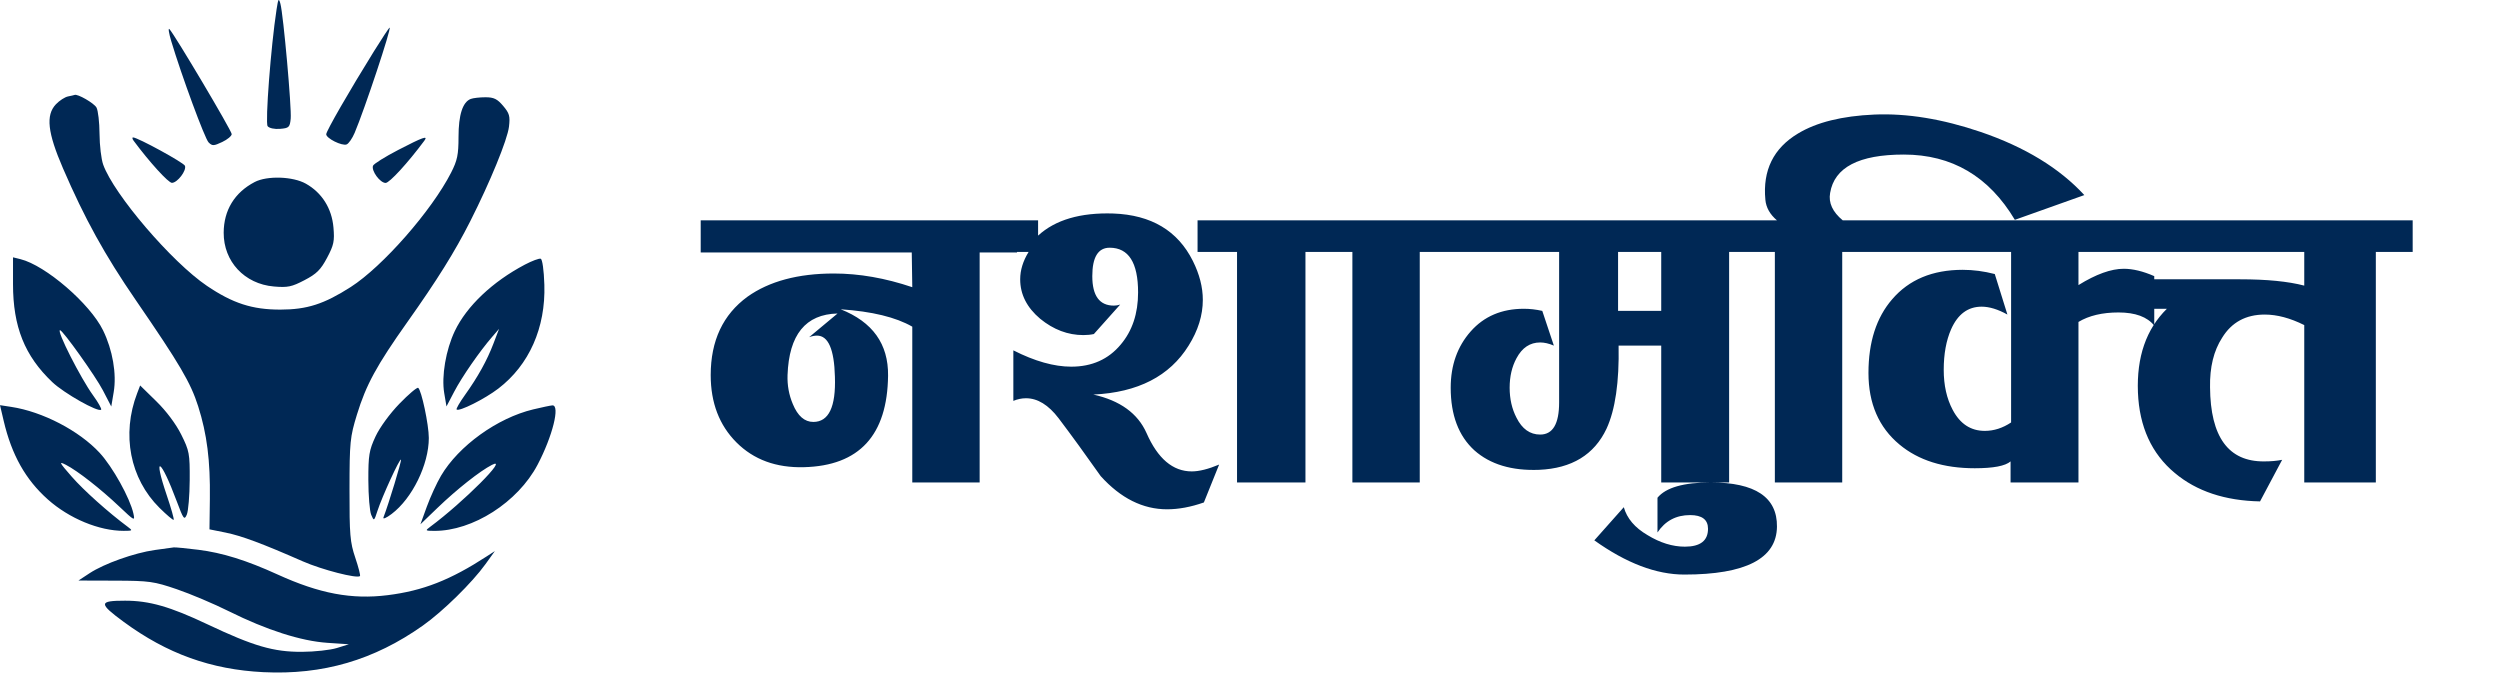 <svg width="171" height="46" viewBox="0 0 171 46" fill="none" xmlns="http://www.w3.org/2000/svg">
<path fill-rule="evenodd" clip-rule="evenodd" d="M18.916 0.653C18.531 3.152 18.129 8.409 18.306 8.631C18.416 8.769 18.773 8.846 19.158 8.814C19.767 8.763 19.825 8.707 19.884 8.118C19.955 7.398 19.381 0.989 19.18 0.257C19.066 -0.155 19.033 -0.105 18.916 0.653ZM11.713 2.814C12.414 5.157 14.011 9.486 14.269 9.742C14.52 9.991 14.618 9.988 15.199 9.713C15.557 9.544 15.849 9.3 15.849 9.172C15.849 8.943 11.928 2.337 11.587 1.99C11.492 1.894 11.549 2.265 11.713 2.814ZM25.588 3.493C23.891 6.225 22.313 8.966 22.313 9.183C22.313 9.463 23.391 10 23.709 9.879C23.849 9.825 24.096 9.469 24.258 9.087C24.941 7.476 26.797 1.891 26.649 1.891C26.613 1.891 26.135 2.612 25.588 3.493ZM4.653 6.596C4.437 6.638 4.063 6.881 3.822 7.135C3.121 7.877 3.253 9.068 4.305 11.506C5.795 14.957 7.166 17.441 9.283 20.522C12.303 24.918 13.038 26.169 13.555 27.791C14.158 29.685 14.389 31.509 14.355 34.112L14.328 36.207L15.43 36.429C16.525 36.651 17.933 37.175 20.714 38.397C22.025 38.972 24.432 39.592 24.623 39.403C24.665 39.361 24.519 38.794 24.3 38.144C23.945 37.094 23.901 36.571 23.906 33.482C23.91 30.223 23.943 29.898 24.416 28.354C25.037 26.325 25.767 24.985 27.858 22.036C29.908 19.145 31.102 17.232 32.16 15.143C33.521 12.456 34.707 9.562 34.814 8.667C34.9 7.944 34.845 7.749 34.414 7.241C34.013 6.767 33.778 6.653 33.208 6.653C32.819 6.653 32.366 6.704 32.202 6.766C31.646 6.978 31.363 7.855 31.363 9.365C31.363 10.581 31.281 10.973 30.855 11.809C29.531 14.405 26.174 18.231 23.995 19.628C22.163 20.802 21.002 21.175 19.174 21.177C17.253 21.179 15.923 20.748 14.152 19.551C11.753 17.929 7.793 13.302 7.059 11.263C6.925 10.893 6.813 9.946 6.808 9.159C6.804 8.371 6.71 7.561 6.601 7.358C6.438 7.057 5.295 6.4 5.098 6.494C5.069 6.508 4.869 6.554 4.653 6.596ZM9.141 9.628C10.228 11.093 11.52 12.512 11.761 12.507C12.137 12.5 12.774 11.662 12.65 11.339C12.566 11.123 9.414 9.4 9.103 9.4C9.03 9.4 9.047 9.503 9.141 9.628ZM27.237 10.257C26.339 10.723 25.564 11.208 25.515 11.335C25.383 11.676 25.996 12.513 26.377 12.513C26.64 12.513 27.901 11.138 29.022 9.628C29.306 9.246 28.942 9.374 27.237 10.257ZM17.419 12.451C16.045 13.169 15.306 14.378 15.3 15.918C15.291 17.886 16.724 19.422 18.73 19.596C19.68 19.678 19.95 19.622 20.829 19.163C21.655 18.732 21.936 18.453 22.371 17.634C22.834 16.762 22.891 16.494 22.808 15.552C22.693 14.249 22.017 13.179 20.92 12.563C20.03 12.063 18.27 12.007 17.419 12.451ZM0.89 19.433C0.89 22.351 1.688 24.342 3.576 26.136C4.38 26.899 6.719 28.221 6.918 28.023C6.969 27.973 6.721 27.532 6.367 27.044C5.509 25.859 3.849 22.585 4.106 22.585C4.293 22.585 6.542 25.741 7.039 26.701L7.611 27.805L7.776 26.826C7.988 25.577 7.705 23.936 7.047 22.592C6.156 20.77 3.114 18.15 1.398 17.726L0.89 17.601V19.433ZM35.898 18.102C33.685 19.269 31.922 20.94 31.11 22.641C30.497 23.927 30.189 25.73 30.385 26.89L30.539 27.8L31.065 26.795C31.598 25.776 32.796 24.045 33.662 23.043L34.136 22.494L33.752 23.501C33.312 24.656 32.693 25.773 31.786 27.044C31.437 27.532 31.188 27.967 31.232 28.01C31.396 28.173 33.156 27.291 34.086 26.579C36.196 24.965 37.326 22.417 37.234 19.476C37.202 18.475 37.098 17.735 36.984 17.697C36.876 17.662 36.388 17.844 35.898 18.102ZM9.383 26.896C8.303 29.713 8.89 32.733 10.907 34.734C11.403 35.225 11.841 35.595 11.88 35.556C11.919 35.517 11.707 34.763 11.407 33.88C10.435 31.011 10.989 31.34 12.088 34.284C12.549 35.52 12.608 35.598 12.778 35.199C12.88 34.96 12.969 33.897 12.976 32.837C12.986 31.027 12.951 30.838 12.396 29.724C12.035 28.999 11.373 28.115 10.695 27.452L9.586 26.366L9.383 26.896ZM27.319 27.616C26.66 28.296 25.972 29.241 25.686 29.855C25.248 30.796 25.192 31.138 25.195 32.841C25.197 33.898 25.285 34.967 25.391 35.215C25.579 35.659 25.587 35.655 25.819 34.941C26.137 33.963 27.336 31.351 27.426 31.44C27.486 31.499 26.585 34.469 26.228 35.392C26.171 35.538 26.424 35.431 26.789 35.154C28.198 34.089 29.331 31.774 29.331 29.959C29.331 29.053 28.824 26.665 28.603 26.529C28.523 26.48 27.945 26.969 27.319 27.616ZM0.253 28.791C0.801 31.12 1.746 32.802 3.271 34.161C4.731 35.463 6.785 36.314 8.462 36.31C9.077 36.309 9.091 36.296 8.739 36.035C7.42 35.058 5.72 33.536 4.904 32.601C4.042 31.615 4.004 31.536 4.513 31.797C5.302 32.202 6.882 33.437 8.162 34.651C9.202 35.637 9.241 35.657 9.126 35.13C8.893 34.073 7.704 31.933 6.814 30.972C5.411 29.457 2.906 28.155 0.768 27.831L0 27.714L0.253 28.791ZM36.468 28.003C34.015 28.592 31.371 30.497 30.164 32.544C29.874 33.036 29.439 33.984 29.197 34.65L28.756 35.863L29.921 34.742C31.251 33.463 32.825 32.22 33.65 31.797C34.866 31.173 31.7 34.349 29.423 36.035C29.072 36.296 29.085 36.309 29.701 36.312C32.333 36.327 35.418 34.354 36.769 31.79C37.794 29.844 38.33 27.692 37.78 27.728C37.653 27.737 37.063 27.86 36.468 28.003ZM10.586 37.621C9.19 37.818 7.123 38.553 6.129 39.207L5.366 39.709L7.883 39.717C10.217 39.725 10.525 39.768 12.099 40.305C13.032 40.624 14.637 41.303 15.665 41.815C18.232 43.092 20.588 43.847 22.391 43.969L23.862 44.069L23.042 44.324C22.59 44.464 21.515 44.582 20.651 44.585C18.706 44.594 17.352 44.199 14.187 42.702C11.634 41.493 10.218 41.087 8.555 41.087C6.744 41.088 6.732 41.264 8.461 42.535C11.425 44.714 14.44 45.8 18.017 45.976C22.081 46.175 25.581 45.153 28.925 42.788C30.29 41.824 32.294 39.857 33.206 38.588L33.849 37.694L33.298 38.052C30.805 39.674 28.935 40.407 26.515 40.71C24.06 41.018 21.857 40.604 18.989 39.296C16.862 38.325 15.206 37.809 13.568 37.605C12.746 37.503 11.988 37.429 11.884 37.442C11.78 37.454 11.195 37.535 10.586 37.621Z" fill="#002855"/>
<path d="M57.504 21.156C59.688 22.02 60.768 23.532 60.744 25.692C60.696 29.772 58.776 31.86 54.984 31.956C53.088 32.004 51.552 31.44 50.376 30.264C49.2 29.088 48.612 27.552 48.612 25.656C48.612 23.304 49.452 21.516 51.132 20.292C52.62 19.236 54.588 18.708 57.036 18.708C58.764 18.708 60.552 19.02 62.4 19.644L62.364 17.268H47.928V15.072H69.564V17.268H67.008V33H62.4V22.344C61.272 21.696 59.64 21.3 57.504 21.156ZM55.344 23.064L57.288 21.444C55.104 21.492 53.964 22.896 53.868 25.656C53.844 26.352 53.964 27.012 54.228 27.636C54.564 28.452 55.032 28.86 55.632 28.86C56.688 28.86 57.18 27.828 57.108 25.764C57.06 23.892 56.652 22.956 55.884 22.956C55.716 22.956 55.536 22.992 55.344 23.064ZM81.913 15.072H91.849V17.232H89.293V33H84.613V17.232H81.913V15.072ZM74.785 26.988C76.609 27.396 77.821 28.272 78.421 29.616C79.189 31.368 80.221 32.244 81.517 32.244C82.021 32.244 82.645 32.088 83.389 31.776L82.345 34.368C81.457 34.68 80.617 34.836 79.825 34.836C78.169 34.836 76.657 34.08 75.289 32.568C74.257 31.104 73.297 29.784 72.409 28.608C71.713 27.696 70.969 27.24 70.177 27.24C69.889 27.24 69.601 27.3 69.313 27.42V23.964C70.777 24.708 72.097 25.08 73.273 25.08C74.689 25.08 75.817 24.576 76.657 23.568C77.449 22.632 77.845 21.444 77.845 20.004C77.845 17.964 77.197 16.944 75.901 16.944C75.109 16.944 74.713 17.592 74.713 18.888C74.713 20.232 75.205 20.904 76.189 20.904C76.333 20.904 76.477 20.88 76.621 20.832L74.821 22.848C74.605 22.896 74.365 22.92 74.101 22.92C73.045 22.92 72.061 22.548 71.149 21.804C70.237 21.036 69.781 20.136 69.781 19.104C69.781 18.48 69.973 17.856 70.357 17.232H68.953V15.072H71.005V16.116C72.181 15.036 73.897 14.532 76.153 14.604C78.745 14.7 80.557 15.78 81.589 17.844C82.045 18.756 82.273 19.644 82.273 20.508C82.273 21.564 81.949 22.608 81.301 23.64C80.005 25.728 77.833 26.844 74.785 26.988ZM92.503 33V17.232H91.207V15.072H99.667V17.232H97.111V33H92.503ZM120.792 15.072V17.232H118.272V33H113.628V23.64H110.712C110.76 26.136 110.484 28.032 109.884 29.328C109.044 31.104 107.508 32.04 105.276 32.136C103.404 32.208 101.928 31.764 100.848 30.804C99.768 29.82 99.228 28.392 99.228 26.52C99.228 24.984 99.684 23.7 100.596 22.668C101.508 21.636 102.72 21.12 104.232 21.12C104.64 21.12 105.06 21.168 105.492 21.264L106.284 23.64C105.948 23.496 105.636 23.424 105.348 23.424C104.652 23.424 104.112 23.784 103.728 24.504C103.416 25.08 103.26 25.752 103.26 26.52C103.26 27.288 103.416 27.972 103.728 28.572C104.112 29.34 104.652 29.724 105.348 29.724C106.212 29.724 106.644 28.992 106.644 27.528V17.232H99.012V15.072H120.792ZM110.676 17.232V21.264H113.628V17.232H110.676ZM113.372 34.044C113.948 33.348 115.16 33 117.008 33C120.056 33 121.568 34.008 121.544 36.024C121.52 38.208 119.408 39.3 115.208 39.3C113.288 39.3 111.236 38.52 109.052 36.96L111.068 34.692C111.284 35.46 111.824 36.096 112.688 36.6C113.552 37.128 114.404 37.392 115.244 37.392C116.3 37.392 116.828 36.984 116.828 36.168C116.828 35.544 116.42 35.232 115.604 35.232C114.644 35.232 113.9 35.628 113.372 36.42V34.044ZM128.528 15.072V17.232H126.008V33H121.4V17.232H120.176V15.072H121.544C121.064 14.664 120.8 14.196 120.752 13.668C120.56 11.652 121.304 10.14 122.984 9.132C124.256 8.364 125.996 7.932 128.204 7.836C130.436 7.74 132.86 8.136 135.476 9.024C138.5 10.056 140.864 11.496 142.568 13.344L137.816 15.036C136.04 12.06 133.508 10.572 130.22 10.572C127.148 10.572 125.468 11.448 125.18 13.2C125.06 13.872 125.348 14.496 126.044 15.072H128.528ZM147.351 22.272C146.871 21.672 146.055 21.372 144.903 21.372C143.799 21.372 142.887 21.588 142.167 22.02V33H137.523V31.56C137.163 31.872 136.347 32.028 135.075 32.028C132.939 32.028 131.223 31.488 129.927 30.408C128.511 29.232 127.803 27.6 127.803 25.512C127.803 23.4 128.343 21.72 129.423 20.472C130.575 19.128 132.183 18.456 134.247 18.456C134.967 18.456 135.699 18.552 136.443 18.744L137.307 21.516C136.659 21.156 136.071 20.976 135.543 20.976C134.607 20.976 133.911 21.492 133.455 22.524C133.119 23.292 132.951 24.216 132.951 25.296C132.951 26.352 133.155 27.264 133.563 28.032C134.067 28.992 134.799 29.472 135.759 29.472C136.383 29.472 136.983 29.28 137.559 28.896V17.232H127.875V15.072H148.323V17.232H142.167V19.5C143.367 18.756 144.399 18.384 145.263 18.384C145.887 18.384 146.583 18.552 147.351 18.888V22.272ZM145.875 21.12V19.104H153.219C155.043 19.104 156.507 19.248 157.611 19.536V17.232H145.875V15.072H165.027V17.232H162.507V33H157.611V22.236C156.651 21.756 155.751 21.516 154.911 21.516C153.615 21.516 152.643 22.044 151.995 23.1C151.419 23.988 151.143 25.116 151.167 26.484C151.191 29.892 152.427 31.584 154.875 31.56C155.331 31.56 155.739 31.524 156.099 31.452L154.587 34.296C152.187 34.248 150.243 33.6 148.755 32.352C147.171 31.032 146.331 29.196 146.235 26.844C146.139 24.42 146.799 22.512 148.215 21.12H145.875Z" fill="#002855"/>
</svg>
